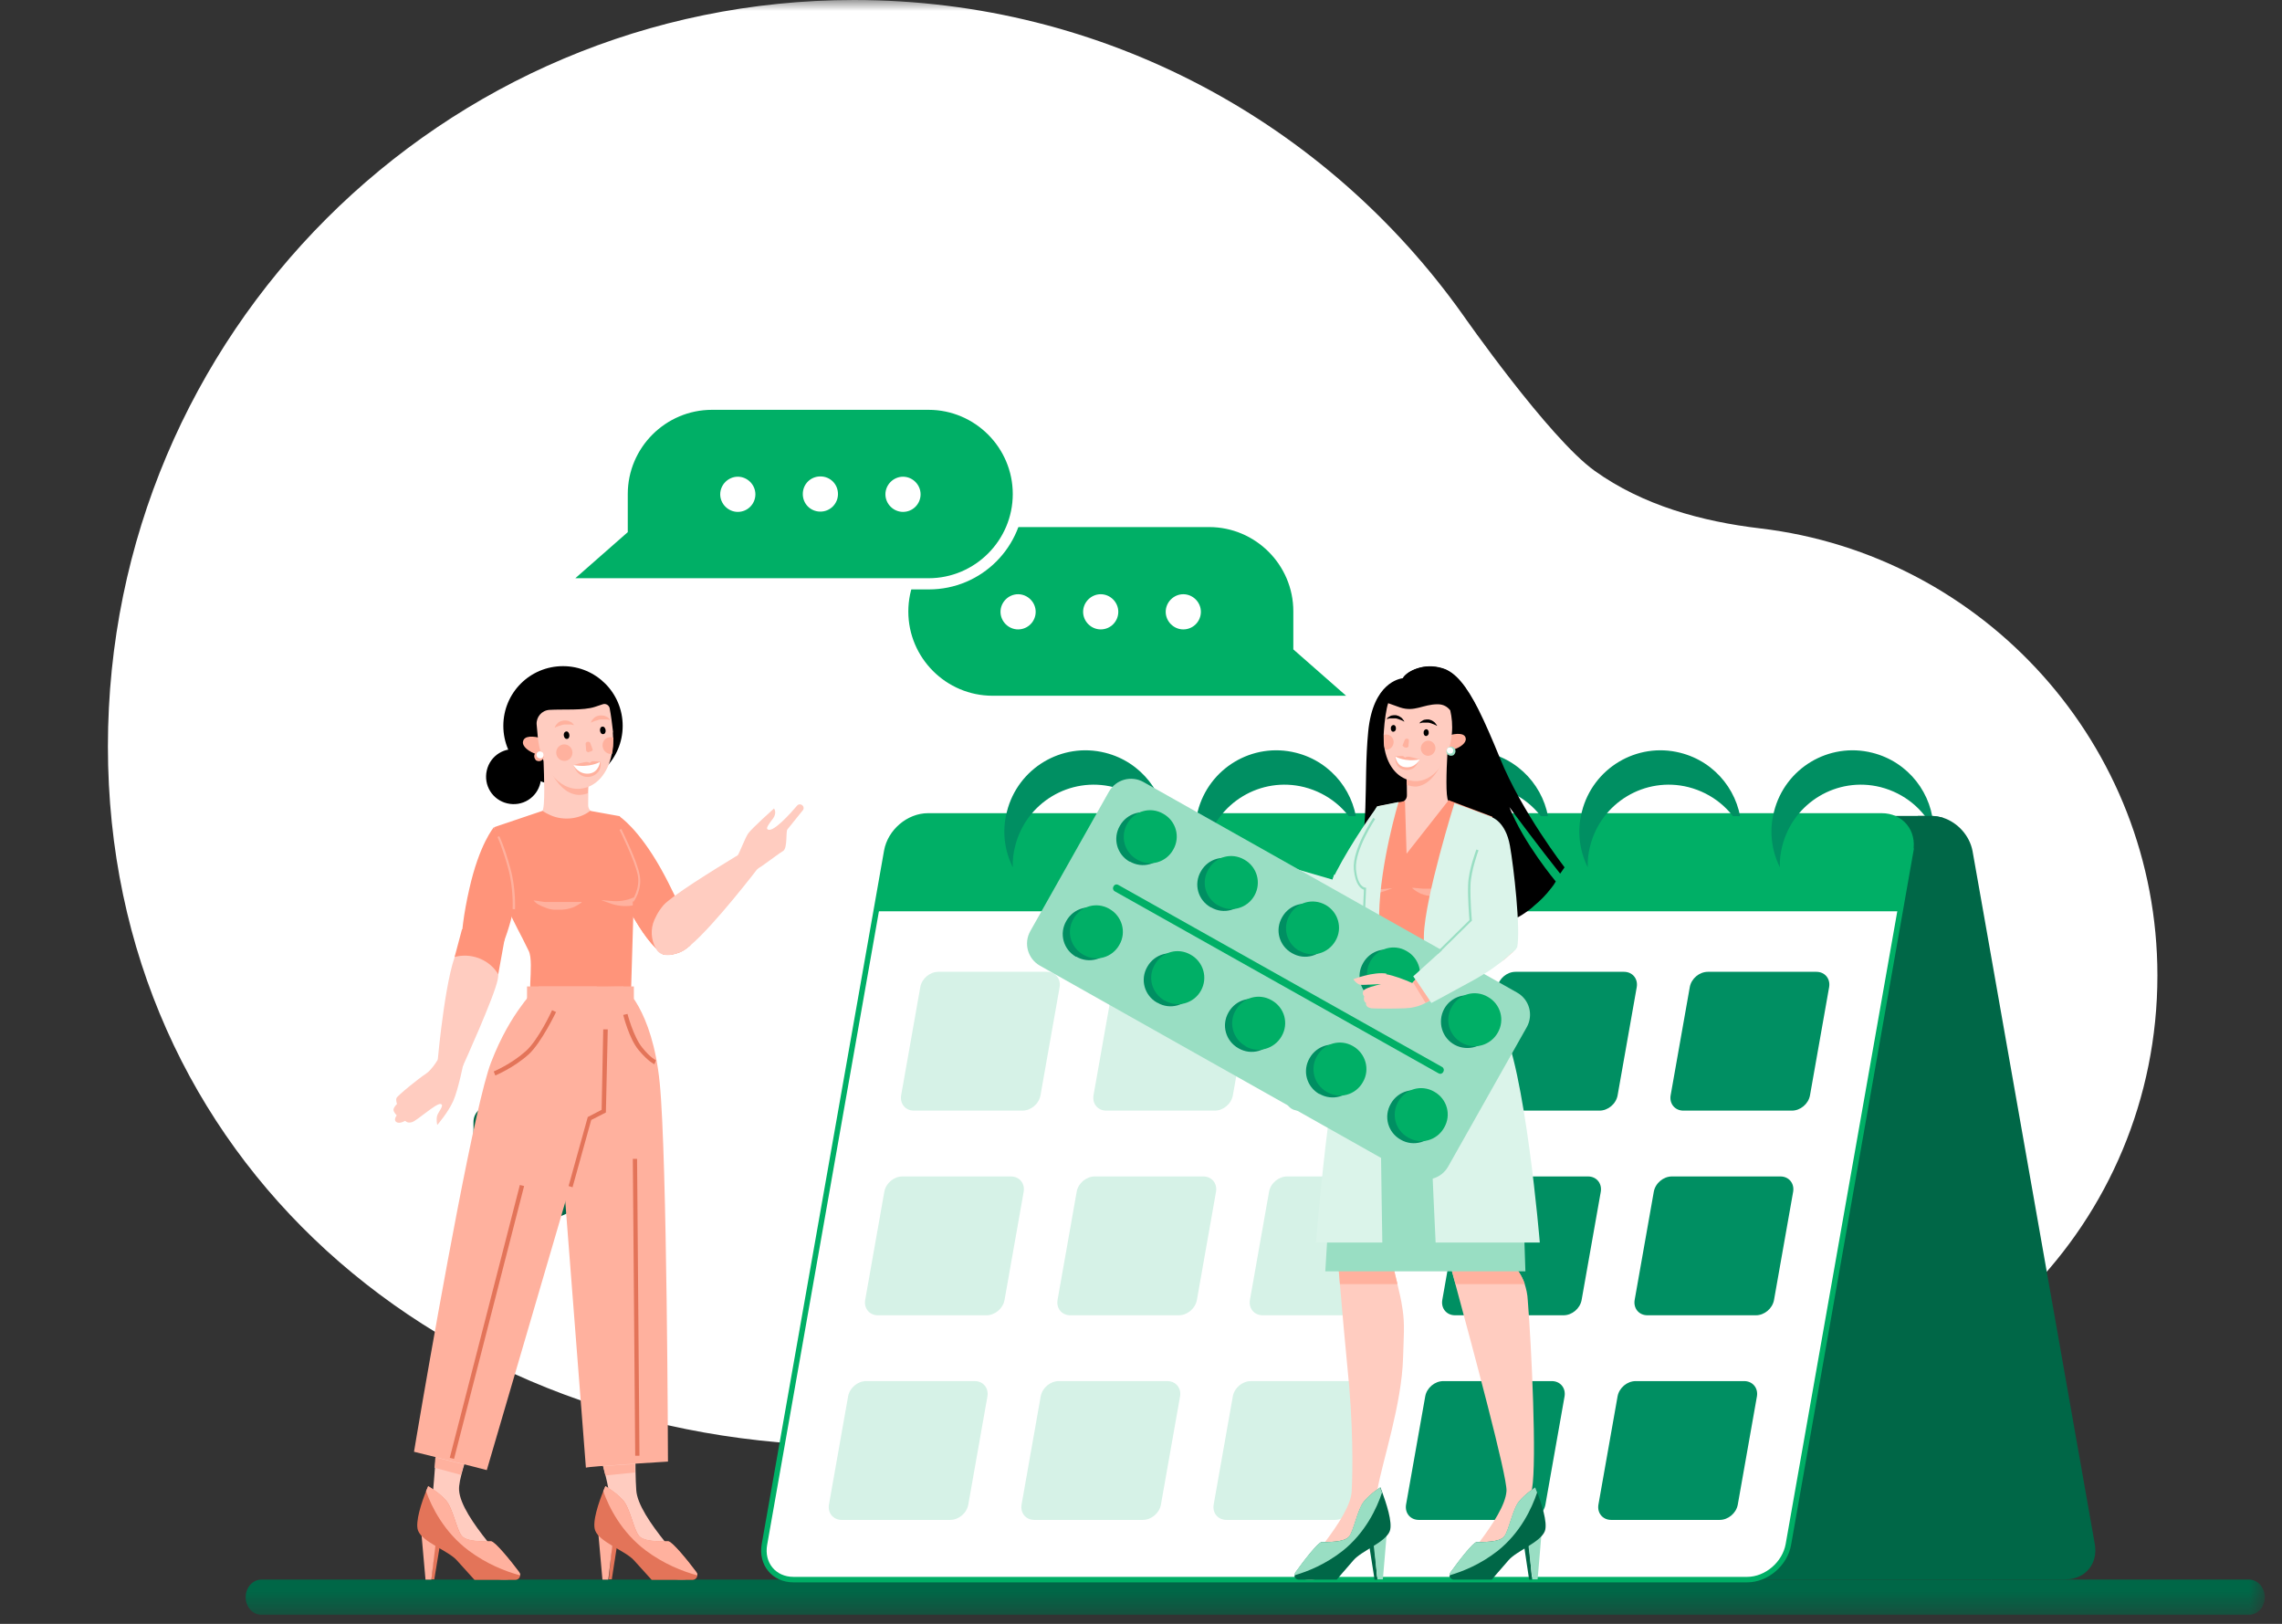 <?xml version="1.0" encoding="UTF-8"?> <svg xmlns="http://www.w3.org/2000/svg" width="104" height="74" viewBox="0 0 104 74" fill="none"><rect x="0" y="0" width="104" height="74" fill="#333333" stroke="none"/><mask id="mask0_1290_29244" style="mask-type:luminance" maskUnits="userSpaceOnUse" x="0" y="0" width="104" height="74"><path d="M103.215 0H0V73.598H103.215V0Z" fill="white"></path></mask><g mask="url(#mask0_1290_29244)"><path d="M38.918 0C50.369 0 60.496 5.659 66.665 14.341C66.665 14.341 70.587 19.963 72.676 21.457C74.861 23.023 77.545 23.764 80.216 24.079C90.404 25.282 98.322 33.94 98.322 44.455C98.322 55.724 89.311 64.843 78.043 64.977C71.971 65.05 48.171 65.876 38.93 65.876C20.145 65.876 4.918 52.798 4.918 34.012C4.918 15.227 20.145 0 38.93 0H38.918Z" fill="white"></path><path d="M11.913 71.983H102.499C102.9 71.983 103.216 72.348 103.216 72.785C103.216 73.222 102.9 73.586 102.499 73.586H11.913C11.512 73.586 11.196 73.222 11.196 72.785C11.196 72.348 11.512 71.983 11.913 71.983Z" fill="#006747"></path><path d="M90.769 71.971L90.55 71.935C91.036 68.96 89.19 66.811 89.166 66.786L89.336 66.628C89.336 66.628 91.279 68.875 90.781 71.959L90.769 71.971Z" fill="white"></path><path d="M90.83 70.138L90.66 69.992C90.66 69.992 92.372 67.94 92.664 66.677L92.882 66.726C92.579 68.049 90.903 70.053 90.83 70.138Z" fill="white"></path><path d="M90.732 71.218C89.396 71.145 88.219 69.773 88.17 69.713L88.34 69.567C88.34 69.567 89.506 70.927 90.744 71V71.231H90.732V71.218Z" fill="white"></path><path d="M85.874 71.959C84.684 70.976 82.171 70.174 82.147 70.174L82.219 69.956C82.329 69.992 84.794 70.769 86.032 71.789L85.886 71.959H85.874Z" fill="white"></path><path d="M84.989 71.182H84.759C84.783 70.174 84.346 69.385 84.346 69.385L84.54 69.275C84.54 69.275 85.014 70.125 84.977 71.182H84.989Z" fill="white"></path><path d="M62.014 31.973H55.833L59.172 29.471L62.014 31.973Z" fill="#00AF66"></path><path d="M45.233 31.973H59.197V27.881C59.197 25.622 57.364 23.789 55.105 23.789H45.233C42.974 23.789 41.141 25.622 41.141 27.881C41.141 30.139 42.974 31.973 45.233 31.973Z" fill="#00AF66"></path><path d="M53.927 28.682C54.377 28.682 54.729 28.318 54.729 27.881C54.729 27.443 54.365 27.079 53.927 27.079C53.49 27.079 53.126 27.443 53.126 27.881C53.126 28.318 53.49 28.682 53.927 28.682Z" fill="white"></path><path d="M50.164 28.682C50.613 28.682 50.965 28.318 50.965 27.881C50.965 27.443 50.601 27.079 50.164 27.079C49.727 27.079 49.362 27.443 49.362 27.881C49.362 28.318 49.727 28.682 50.164 28.682Z" fill="white"></path><path d="M46.398 28.682C46.847 28.682 47.2 28.318 47.2 27.881C47.2 27.443 46.835 27.079 46.398 27.079C45.961 27.079 45.597 27.443 45.597 27.881C45.597 28.318 45.961 28.682 46.398 28.682Z" fill="white"></path><path d="M62.67 32.215H45.233C42.841 32.215 40.886 30.273 40.886 27.868C40.886 25.464 42.829 23.521 45.233 23.521H55.105C57.497 23.521 59.452 25.464 59.452 27.868V29.374L62.682 32.215H62.67ZM45.233 24.031C43.12 24.031 41.396 25.755 41.396 27.868C41.396 29.981 43.12 31.705 45.233 31.705H61.347L58.942 29.593V27.856C58.942 25.743 57.218 24.019 55.105 24.019H45.233V24.031Z" fill="white"></path><path d="M42.32 26.605H28.355V22.513C28.355 20.255 30.189 18.421 32.448 18.421H42.32C44.578 18.421 46.412 20.255 46.412 22.513C46.412 24.772 44.578 26.605 42.32 26.605Z" fill="#00AF66"></path><path d="M25.55 26.605H31.731L28.391 24.104L25.55 26.605Z" fill="#00AF66"></path><path d="M33.625 23.327C34.074 23.327 34.426 22.963 34.426 22.526C34.426 22.088 34.062 21.724 33.625 21.724C33.188 21.724 32.823 22.088 32.823 22.526C32.823 22.963 33.188 23.327 33.625 23.327Z" fill="white"></path><path d="M38.19 22.513C38.19 22.95 37.838 23.314 37.388 23.314C36.939 23.314 36.587 22.962 36.587 22.513C36.587 22.064 36.939 21.711 37.388 21.711C37.838 21.711 38.19 22.064 38.19 22.513Z" fill="white"></path><path d="M41.154 23.327C41.603 23.327 41.955 22.963 41.955 22.526C41.955 22.088 41.591 21.724 41.154 21.724C40.717 21.724 40.352 22.088 40.352 22.526C40.352 22.963 40.717 23.327 41.154 23.327Z" fill="white"></path><path d="M42.319 26.86H24.882L28.112 24.019V22.513C28.112 20.121 30.055 18.166 32.459 18.166H42.331C44.723 18.166 46.678 20.109 46.678 22.513C46.678 24.918 44.736 26.86 42.331 26.86H42.319ZM26.205 26.35H42.319C44.432 26.35 46.156 24.626 46.156 22.513C46.156 20.4 44.432 18.676 42.319 18.676H32.447C30.334 18.676 28.61 20.4 28.61 22.513V24.25L26.205 26.363V26.35Z" fill="white"></path><path d="M94.145 71.984H50.685C49.799 71.984 48.949 71.267 48.803 70.381L43.23 38.785C43.072 37.899 43.667 37.182 44.553 37.182H88.013C88.195 37.182 88.389 37.218 88.559 37.267C89.227 37.486 89.761 38.081 89.895 38.773L90.381 41.517L95.469 70.369C95.626 71.255 95.031 71.972 94.145 71.972V71.984Z" fill="#006747"></path><path d="M87.078 38.785L81.504 70.381C81.346 71.267 80.508 71.984 79.622 71.984H36.162C35.276 71.984 34.681 71.267 34.839 70.381L40.413 38.785C40.57 37.899 41.408 37.182 42.295 37.182H85.754C86.641 37.182 87.236 37.899 87.066 38.785H87.078Z" fill="white" stroke="#00AF66" stroke-width="0.25" stroke-miterlimit="10"></path><path opacity="0.4" d="M46.593 50.612H41.65C41.262 50.612 41.007 50.296 41.068 49.92L41.942 44.978C42.015 44.589 42.379 44.286 42.768 44.286H47.71C48.098 44.286 48.353 44.601 48.293 44.978L47.418 49.92C47.345 50.309 46.981 50.612 46.593 50.612Z" fill="#99DEC3"></path><path opacity="0.4" d="M55.36 50.612H50.418C50.029 50.612 49.774 50.296 49.835 49.92L50.709 44.978C50.782 44.589 51.147 44.286 51.535 44.286H56.477C56.866 44.286 57.121 44.601 57.06 44.978L56.186 49.92C56.113 50.309 55.749 50.612 55.36 50.612Z" fill="#99DEC3"></path><path d="M64.127 50.612H59.185C58.796 50.612 58.541 50.296 58.602 49.92L59.476 44.978C59.549 44.589 59.913 44.286 60.302 44.286H65.244C65.632 44.286 65.888 44.601 65.827 44.978L64.953 49.92C64.88 50.309 64.515 50.612 64.127 50.612Z" fill="#99DEC3"></path><path d="M72.894 50.612H67.952C67.564 50.612 67.309 50.296 67.369 49.92L68.244 44.978C68.316 44.589 68.681 44.286 69.069 44.286H74.011C74.4 44.286 74.655 44.601 74.594 44.978L73.72 49.92C73.647 50.309 73.283 50.612 72.894 50.612Z" fill="#008F62"></path><path d="M81.662 50.612H76.72C76.331 50.612 76.076 50.296 76.137 49.92L77.011 44.978C77.084 44.589 77.448 44.286 77.837 44.286H82.779C83.168 44.286 83.423 44.601 83.362 44.978L82.488 49.92C82.415 50.309 82.05 50.612 81.662 50.612Z" fill="#008F62"></path><path opacity="0.4" d="M44.954 59.938H40.012C39.623 59.938 39.368 59.622 39.429 59.246L40.303 54.303C40.376 53.915 40.74 53.611 41.129 53.611H46.071C46.46 53.611 46.715 53.927 46.654 54.303L45.78 59.246C45.707 59.634 45.343 59.938 44.954 59.938Z" fill="#99DEC3"></path><path opacity="0.4" d="M53.721 59.938H48.778C48.39 59.938 48.135 59.622 48.196 59.246L49.07 54.303C49.143 53.915 49.507 53.611 49.895 53.611H54.838C55.226 53.611 55.481 53.927 55.42 54.303L54.546 59.246C54.473 59.634 54.109 59.938 53.721 59.938Z" fill="#99DEC3"></path><path opacity="0.4" d="M62.488 59.938H57.546C57.157 59.938 56.902 59.622 56.963 59.246L57.837 54.303C57.91 53.915 58.275 53.611 58.663 53.611H63.605C63.994 53.611 64.249 53.927 64.188 54.303L63.314 59.246C63.241 59.634 62.877 59.938 62.488 59.938Z" fill="#99DEC3"></path><path d="M71.255 59.938H66.312C65.924 59.938 65.669 59.622 65.73 59.246L66.604 54.303C66.677 53.915 67.041 53.611 67.43 53.611H72.372C72.76 53.611 73.015 53.927 72.955 54.303L72.08 59.246C72.007 59.634 71.643 59.938 71.255 59.938Z" fill="#008F62"></path><path d="M80.022 59.938H75.08C74.692 59.938 74.436 59.622 74.497 59.246L75.371 54.303C75.444 53.915 75.809 53.611 76.197 53.611H81.139C81.528 53.611 81.783 53.927 81.722 54.303L80.848 59.246C80.775 59.634 80.411 59.938 80.022 59.938Z" fill="#008F62"></path><path opacity="0.4" d="M43.303 69.263H38.36C37.972 69.263 37.717 68.948 37.778 68.571L38.652 63.629C38.725 63.241 39.089 62.937 39.477 62.937H44.42C44.808 62.937 45.063 63.253 45.002 63.629L44.128 68.571C44.055 68.96 43.691 69.263 43.303 69.263Z" fill="#99DEC3"></path><path opacity="0.4" d="M52.081 69.263H47.139C46.75 69.263 46.495 68.948 46.556 68.571L47.43 63.629C47.503 63.241 47.867 62.937 48.256 62.937H53.198C53.587 62.937 53.842 63.253 53.781 63.629L52.907 68.571C52.834 68.96 52.469 69.263 52.081 69.263Z" fill="#99DEC3"></path><path opacity="0.4" d="M60.836 69.263H55.894C55.505 69.263 55.25 68.948 55.311 68.571L56.185 63.629C56.258 63.241 56.622 62.937 57.011 62.937H61.953C62.342 62.937 62.596 63.253 62.536 63.629L61.661 68.571C61.589 68.96 61.224 69.263 60.836 69.263Z" fill="#99DEC3"></path><path d="M69.604 69.263H64.662C64.273 69.263 64.019 68.948 64.079 68.571L64.954 63.629C65.026 63.241 65.391 62.937 65.779 62.937H70.721C71.11 62.937 71.365 63.253 71.304 63.629L70.43 68.571C70.357 68.96 69.993 69.263 69.604 69.263Z" fill="#008F62"></path><path d="M78.371 69.263H73.429C73.04 69.263 72.785 68.948 72.846 68.571L73.72 63.629C73.793 63.241 74.157 62.937 74.546 62.937H79.488C79.877 62.937 80.132 63.253 80.071 63.629L79.197 68.571C79.124 68.96 78.759 69.263 78.371 69.263Z" fill="#008F62"></path><path d="M87.078 38.785L86.592 41.529H39.927L40.413 38.785C40.57 37.899 41.408 37.182 42.295 37.182H85.754C86.641 37.182 87.236 37.899 87.078 38.785Z" fill="#00AF66"></path><path d="M46.981 39.368C46.896 39.854 46.435 40.242 45.961 40.242C45.488 40.242 45.16 39.854 45.245 39.368C45.33 38.882 45.791 38.494 46.265 38.494C46.739 38.494 47.066 38.882 46.981 39.368Z" fill="#00AF66"></path><path d="M55.737 39.368C55.652 39.854 55.191 40.242 54.717 40.242C54.244 40.242 53.916 39.854 54.001 39.368C54.086 38.882 54.547 38.494 55.021 38.494C55.494 38.494 55.822 38.882 55.737 39.368Z" fill="#00AF66"></path><path d="M64.504 39.368C64.419 39.854 63.957 40.242 63.484 40.242C63.01 40.242 62.682 39.854 62.767 39.368C62.852 38.882 63.314 38.494 63.787 38.494C64.261 38.494 64.589 38.882 64.504 39.368Z" fill="#00AF66"></path><path d="M73.27 39.368C73.185 39.854 72.724 40.242 72.25 40.242C71.777 40.242 71.449 39.854 71.534 39.368C71.619 38.882 72.08 38.494 72.554 38.494C73.028 38.494 73.355 38.882 73.27 39.368Z" fill="#00AF66"></path><path d="M82.051 39.368C81.966 39.854 81.504 40.242 81.031 40.242C80.557 40.242 80.229 39.854 80.314 39.368C80.399 38.882 80.861 38.494 81.334 38.494C81.808 38.494 82.136 38.882 82.051 39.368Z" fill="#00AF66"></path><path d="M53.162 37.813C52.701 36.878 51.839 36.15 50.746 35.87C48.766 35.372 46.763 36.575 46.265 38.554C46.18 38.882 46.144 39.21 46.156 39.525C45.779 38.76 45.658 37.874 45.889 36.987C46.386 35.008 48.39 33.806 50.369 34.304C52.021 34.717 53.138 36.186 53.162 37.813Z" fill="#008F62"></path><path d="M61.856 37.813C61.395 36.878 60.533 36.15 59.44 35.87C57.461 35.372 55.457 36.575 54.959 38.554C54.874 38.882 54.838 39.21 54.85 39.525C54.474 38.76 54.352 37.874 54.583 36.987C55.081 35.008 57.084 33.806 59.064 34.304C60.715 34.717 61.832 36.186 61.856 37.813Z" fill="#008F62"></path><path d="M70.611 37.813C70.15 36.878 69.288 36.15 68.195 35.87C66.216 35.372 64.212 36.575 63.714 38.554C63.629 38.882 63.593 39.21 63.605 39.525C63.228 38.76 63.107 37.874 63.338 36.987C63.836 35.008 65.839 33.806 67.819 34.304C69.47 34.717 70.587 36.186 70.611 37.813Z" fill="#008F62"></path><path d="M79.366 37.813C78.905 36.878 78.043 36.15 76.95 35.87C74.971 35.372 72.967 36.575 72.469 38.554C72.384 38.882 72.348 39.21 72.36 39.525C71.983 38.76 71.862 37.874 72.093 36.987C72.591 35.008 74.594 33.806 76.573 34.304C78.225 34.717 79.342 36.186 79.366 37.813Z" fill="#008F62"></path><path d="M88.122 37.813C87.661 36.878 86.799 36.15 85.706 35.87C83.726 35.372 81.723 36.575 81.225 38.554C81.14 38.882 81.103 39.21 81.116 39.525C80.739 38.76 80.618 37.874 80.849 36.987C81.346 35.008 83.35 33.806 85.329 34.304C86.981 34.717 88.098 36.186 88.122 37.813Z" fill="#008F62"></path><path d="M53.684 37.194H51.887V38.323H53.684V37.194Z" fill="#00AF66"></path><path d="M62.342 37.194H60.545V38.323H62.342V37.194Z" fill="#00AF66"></path><path d="M71 37.194H69.203V38.323H71V37.194Z" fill="#00AF66"></path><path d="M80.083 37.194H78.286V38.323H80.083V37.194Z" fill="#00AF66"></path><path d="M88.547 37.279V38.311H87.405V37.182H88C88.182 37.182 88.377 37.218 88.547 37.267V37.279Z" fill="#006747"></path><path d="M22.331 50.394H26.739C27.152 50.394 27.48 50.721 27.48 51.134V52.652C27.48 54.279 26.156 55.603 24.529 55.603C22.902 55.603 21.578 54.279 21.578 52.652V51.134C21.578 50.721 21.906 50.394 22.319 50.394H22.331Z" fill="#006747"></path><path d="M25.659 35.797C27.164 35.797 28.378 34.583 28.378 33.077C28.378 31.572 27.164 30.357 25.659 30.357C24.153 30.357 22.939 31.572 22.939 33.077C22.939 34.583 24.153 35.797 25.659 35.797Z" fill="black"></path><path d="M24.627 35.676C24.785 34.996 24.372 34.328 23.692 34.17C23.012 34.013 22.344 34.425 22.186 35.105C22.028 35.785 22.441 36.453 23.121 36.611C23.801 36.769 24.469 36.356 24.627 35.676Z" fill="black"></path><path d="M25.415 34.255C25.354 34.45 24.953 34.523 24.516 34.389C24.079 34.267 23.788 34 23.836 33.794C23.885 33.515 24.298 33.527 24.735 33.66C25.172 33.782 25.476 34.049 25.415 34.255Z" fill="#FFB19E"></path><path d="M27.71 37.267C27.71 37.267 27.685 37.595 27.418 37.947C27.139 38.287 26.605 39.185 25.33 38.797C24.055 38.408 24.03 37.194 24.03 37.194C24.273 37.133 24.589 37.121 24.71 36.975C24.856 36.793 24.795 35.361 24.771 34.656C24.759 34.413 24.747 34.268 24.747 34.268L26.847 35.118C26.847 35.118 26.823 35.7 26.811 36.174C26.811 36.453 26.799 36.696 26.811 36.757C26.872 37.158 27.734 37.279 27.734 37.279L27.71 37.267Z" fill="#FFCCC0"></path><path d="M26.823 35.093C26.823 35.093 26.799 35.676 26.787 36.15C26.653 36.198 26.495 36.234 26.337 36.222C25.22 36.137 24.734 34.231 24.734 34.231L26.835 35.081L26.823 35.093Z" fill="#FFB19E"></path><path d="M27.93 33.369C27.93 33.454 27.942 33.527 27.942 33.612C27.942 33.879 27.93 34.122 27.881 34.352C27.711 35.251 27.165 35.883 26.436 35.943C25.465 36.028 24.627 34.96 24.505 33.539C24.493 33.357 24.469 33.175 24.457 33.017C24.432 32.677 24.687 32.373 25.04 32.349C25.671 32.312 26.582 32.385 27.104 32.215C27.25 32.167 27.371 32.13 27.468 32.094C27.602 32.045 27.747 32.13 27.784 32.264C27.845 32.58 27.905 33.041 27.942 33.381L27.93 33.369Z" fill="#FFCCC0"></path><path d="M26.144 34.862C26.144 34.862 26.678 34.692 26.787 34.729L26.884 34.765C26.884 34.765 26.945 34.705 26.994 34.692C27.042 34.68 27.37 34.717 27.37 34.717C27.37 34.717 27.419 34.96 27.273 35.166C27.273 35.178 27.261 35.178 27.249 35.19C27.066 35.409 26.751 35.47 26.496 35.336C26.447 35.312 26.374 35.251 26.338 35.215C26.192 35.057 26.144 34.875 26.144 34.875V34.862Z" fill="#FFB19E"></path><path d="M27.358 34.717C27.358 34.717 26.873 35.008 26.132 34.862C26.132 34.862 26.35 35.312 26.86 35.251C27.298 35.19 27.346 34.717 27.346 34.717H27.358Z" fill="white"></path><path d="M26.836 34.268L26.921 34.244C26.982 34.231 27.03 34.183 27.006 34.147L26.897 33.843C26.897 33.843 26.836 33.782 26.775 33.806C26.715 33.819 26.69 33.855 26.69 33.892L26.715 34.219C26.715 34.219 26.775 34.292 26.836 34.28V34.268Z" fill="#FFB19E"></path><path d="M25.694 33.514C25.706 33.612 25.767 33.684 25.84 33.672C25.913 33.672 25.961 33.587 25.949 33.49C25.937 33.393 25.876 33.32 25.803 33.332C25.731 33.344 25.682 33.417 25.694 33.514Z" fill="black"></path><path d="M26.156 33.041C26.156 33.041 26.156 33.029 26.132 33.005C26.107 32.98 26.083 32.944 26.047 32.919C26.022 32.907 26.01 32.895 25.974 32.883C25.95 32.871 25.913 32.859 25.889 32.847C25.852 32.847 25.828 32.834 25.792 32.834H25.682C25.682 32.834 25.61 32.847 25.573 32.859C25.537 32.871 25.512 32.883 25.488 32.895C25.464 32.919 25.427 32.932 25.415 32.956C25.391 32.98 25.379 32.992 25.355 33.017C25.342 33.041 25.318 33.053 25.318 33.077C25.306 33.102 25.294 33.114 25.294 33.126C25.282 33.15 25.27 33.162 25.27 33.162C25.27 33.162 25.282 33.162 25.306 33.15C25.318 33.15 25.33 33.138 25.355 33.126C25.367 33.126 25.391 33.114 25.415 33.102C25.439 33.102 25.452 33.077 25.488 33.077C25.512 33.077 25.537 33.065 25.561 33.053C25.585 33.053 25.61 33.041 25.634 33.029C25.658 33.029 25.695 33.017 25.707 33.017H25.937C25.937 33.017 25.986 33.017 26.01 33.017C26.047 33.017 26.095 33.029 26.119 33.041C26.144 33.041 26.156 33.041 26.156 33.041Z" fill="#FFB19E"></path><path d="M27.346 33.296C27.358 33.393 27.419 33.466 27.491 33.454C27.564 33.454 27.613 33.369 27.601 33.272C27.588 33.175 27.528 33.102 27.455 33.114C27.382 33.114 27.334 33.199 27.346 33.296Z" fill="black"></path><path d="M27.807 32.81C27.807 32.81 27.807 32.798 27.783 32.774C27.759 32.75 27.735 32.713 27.698 32.689C27.674 32.677 27.662 32.665 27.625 32.653C27.601 32.64 27.564 32.628 27.54 32.616C27.504 32.616 27.48 32.604 27.443 32.604H27.334C27.334 32.604 27.261 32.616 27.224 32.628C27.188 32.64 27.164 32.653 27.14 32.665C27.115 32.689 27.079 32.701 27.067 32.725C27.042 32.75 27.03 32.762 27.006 32.786C26.994 32.81 26.97 32.823 26.97 32.847C26.957 32.871 26.945 32.883 26.945 32.895C26.933 32.92 26.921 32.932 26.921 32.932C26.921 32.932 26.933 32.932 26.957 32.92C26.97 32.92 26.982 32.908 27.006 32.895C27.018 32.895 27.042 32.883 27.067 32.871C27.091 32.871 27.103 32.847 27.14 32.847C27.164 32.847 27.188 32.835 27.212 32.823C27.237 32.823 27.261 32.81 27.285 32.798C27.309 32.798 27.346 32.786 27.358 32.786H27.589C27.589 32.786 27.637 32.786 27.662 32.786C27.698 32.786 27.747 32.798 27.771 32.81C27.795 32.81 27.807 32.81 27.807 32.81Z" fill="#FFB19E"></path><path d="M25.355 34.364C25.391 34.571 25.585 34.705 25.792 34.668C25.986 34.632 26.12 34.437 26.083 34.231C26.047 34.025 25.852 33.891 25.646 33.927C25.452 33.964 25.318 34.158 25.355 34.364Z" fill="#FFB19E"></path><path d="M27.953 33.612C27.953 33.879 27.941 34.122 27.892 34.353C27.698 34.389 27.504 34.243 27.467 34.037C27.431 33.831 27.552 33.624 27.759 33.6C27.82 33.588 27.892 33.6 27.941 33.612H27.953Z" fill="#FFB19E"></path><path d="M24.734 34.292C24.904 34.51 24.674 34.777 24.443 34.656C24.431 34.656 24.406 34.632 24.406 34.619C24.236 34.401 24.467 34.134 24.698 34.267C24.71 34.267 24.734 34.292 24.734 34.304V34.292Z" fill="#FFB19E"></path><path d="M24.735 34.292C24.856 34.45 24.698 34.632 24.529 34.535C24.516 34.535 24.504 34.523 24.492 34.511C24.371 34.353 24.529 34.171 24.699 34.268C24.711 34.268 24.723 34.28 24.735 34.292Z" fill="white"></path><path d="M31.462 43.071C31.28 43.229 31.122 43.338 30.988 43.387C30.624 43.532 30.369 43.532 30.211 43.484C30.102 43.399 29.992 43.302 29.883 43.205C29.337 42.658 28.851 41.796 28.511 41.153C28.487 41.116 28.475 41.08 28.45 41.043C27.855 39.914 28.232 37.206 28.232 37.206C28.232 37.206 29.082 37.74 30.126 39.598C30.357 40.011 30.563 40.424 30.757 40.825C31.122 41.614 31.377 42.355 31.437 42.889C31.437 42.95 31.45 43.01 31.45 43.071H31.462Z" fill="#FF947A"></path><path d="M31.462 43.071C31.28 43.229 31.122 43.338 30.989 43.387C30.625 43.533 30.37 43.533 30.212 43.484C30.102 43.399 29.993 43.302 29.884 43.205C29.337 42.658 28.852 41.796 28.512 41.153C28.597 40.072 28.742 38.712 28.742 38.712C28.742 38.712 29.01 39.611 29.374 40.679C29.52 41.128 29.787 41.323 30.066 41.48C30.467 41.699 30.94 41.845 31.256 42.501C31.329 42.634 31.39 42.768 31.45 42.889C31.45 42.95 31.462 43.011 31.462 43.071Z" fill="#FF947A"></path><path d="M28.9 40.91C28.9 40.91 28.888 40.946 28.888 40.958V40.983C28.888 40.983 28.888 41.019 28.876 41.031C28.876 41.031 28.876 41.043 28.876 41.056C28.876 41.056 28.876 41.068 28.876 41.08V41.274L28.743 45.706L24.128 45.645C24.128 45.536 24.152 45.403 24.152 45.233C24.152 45.172 24.153 45.099 24.165 45.026C24.165 44.965 24.165 44.893 24.165 44.832C24.189 44.273 24.238 43.605 24.092 43.326C23.339 41.748 22.865 41.335 22.732 39.137C22.683 38.396 22.525 37.692 22.525 37.692L24.723 36.951L24.82 37.012C24.82 37.012 24.918 37.073 24.978 37.097C25.561 37.413 26.375 37.364 26.897 36.951L28.245 37.194L28.876 38.651C29.241 39.501 29.216 40.048 28.913 40.91H28.9Z" fill="#FF947A"></path><path d="M27.43 41.032L27.77 41.153C28.11 41.286 28.487 41.323 28.839 41.262V41.068C28.839 41.068 28.863 41.007 28.863 40.983C28.863 40.971 28.863 40.959 28.875 40.947C28.875 40.934 28.887 40.91 28.887 40.898H28.875C28.547 41.044 28.195 41.092 27.843 41.056L27.418 41.019L27.43 41.032Z" fill="#FFB19E"></path><path d="M26.508 41.104H25.209C25.209 41.104 25.148 41.104 25.112 41.104C25.076 41.104 25.051 41.104 25.015 41.104C24.978 41.104 24.954 41.104 24.93 41.104C24.906 41.104 24.869 41.104 24.845 41.104C24.784 41.104 24.735 41.092 24.675 41.08C24.614 41.08 24.578 41.068 24.529 41.056C24.493 41.056 24.444 41.056 24.42 41.043C24.359 41.043 24.311 41.031 24.311 41.031C24.311 41.031 24.335 41.056 24.383 41.104C24.408 41.128 24.444 41.153 24.468 41.177C24.493 41.189 24.505 41.201 24.529 41.213C24.553 41.225 24.578 41.238 24.602 41.25C24.651 41.274 24.711 41.31 24.76 41.323C24.82 41.347 24.881 41.371 24.942 41.395C25.015 41.42 25.076 41.432 25.148 41.444C25.185 41.444 25.221 41.456 25.258 41.456C25.294 41.456 25.331 41.456 25.367 41.456H25.585C25.585 41.456 25.658 41.456 25.695 41.444C25.731 41.444 25.768 41.444 25.804 41.432C25.841 41.432 25.877 41.42 25.913 41.408C25.95 41.408 25.974 41.395 26.011 41.383C26.071 41.371 26.132 41.347 26.181 41.323C26.229 41.298 26.278 41.274 26.314 41.25C26.351 41.225 26.387 41.213 26.411 41.189C26.436 41.177 26.46 41.153 26.472 41.153C26.484 41.141 26.496 41.141 26.496 41.141L26.508 41.104Z" fill="#FFB19E"></path><path d="M34.546 39.562C34.546 39.562 32.591 42.124 31.462 43.083C31.28 43.241 31.122 43.35 30.988 43.399C30.624 43.545 30.369 43.545 30.211 43.496C29.968 43.423 29.896 43.229 29.896 43.229C29.896 43.229 29.896 43.217 29.884 43.205C29.665 42.816 29.641 42.33 29.823 41.917C29.884 41.784 29.956 41.638 30.053 41.492C30.114 41.407 30.175 41.322 30.248 41.237C30.345 41.128 30.527 40.995 30.746 40.825C31.778 40.072 33.818 38.857 33.818 38.857L34.522 39.55L34.546 39.562Z" fill="#FFCCC0"></path><path d="M27.722 67.806C27.759 68.013 27.771 68.171 27.759 68.268C27.747 68.341 27.735 68.414 27.71 68.487C27.54 69.082 27.127 69.385 27.577 69.932C27.698 70.089 27.868 70.235 28.062 70.381C28.062 70.381 28.099 70.417 28.135 70.442C28.694 70.879 29.398 71.291 29.617 71.583C29.932 71.996 31.681 72.117 31.572 71.802C31.572 71.777 31.547 71.753 31.523 71.717C31.353 71.474 30.831 70.903 30.297 70.247C29.665 69.458 29.034 68.547 28.997 67.904C28.937 67.005 28.912 64.832 29.216 62.039C29.301 61.213 29.653 57.461 29.653 57.437C29.653 57.449 29.507 56.684 29.507 56.684L27.055 57.145C27.055 57.145 26.897 57.837 26.763 58.299C26.678 58.626 26.581 59.027 26.496 59.489C26.375 60.181 26.447 60.812 26.472 61.735C26.544 63.897 27.492 66.531 27.722 67.819V67.806Z" fill="#FFCCC0"></path><path d="M28.123 70.417L27.881 71.971H27.747L27.893 70.308L28.136 70.405L28.123 70.417Z" fill="#E37459"></path><path d="M27.261 69.798L27.455 71.984H27.723L27.917 70.356L27.249 69.81L27.261 69.798Z" fill="#FFB19E"></path><path d="M31.777 71.789C31.777 71.898 31.68 71.996 31.559 71.996H29.701C29.701 71.996 29.264 71.51 28.887 71.097C28.499 70.672 27.321 70.271 27.127 69.749C26.969 69.361 27.309 68.413 27.491 67.964C27.552 67.818 27.588 67.733 27.588 67.733C27.588 67.733 28.062 68.001 28.39 68.365C28.717 68.729 28.875 69.701 29.118 69.992C29.349 70.283 30.211 70.247 30.454 70.247C30.624 70.247 31.34 71.121 31.729 71.643C31.765 71.692 31.79 71.753 31.777 71.801V71.789Z" fill="#E37459"></path><path d="M31.779 71.789C31.099 71.607 30.249 71.267 29.435 70.66C28.318 69.822 27.747 68.68 27.492 67.952C27.553 67.806 27.589 67.721 27.589 67.721C27.589 67.721 28.063 67.988 28.391 68.353C28.719 68.717 28.877 69.688 29.119 69.98C29.35 70.271 30.212 70.235 30.455 70.235C30.625 70.235 31.341 71.109 31.73 71.631C31.767 71.68 31.791 71.74 31.779 71.789Z" fill="#FFB19E"></path><path d="M19.684 68.268C19.672 68.341 19.66 68.414 19.635 68.487C19.465 69.082 19.052 69.385 19.502 69.931C19.623 70.089 19.793 70.235 19.987 70.381C19.987 70.381 20.024 70.417 20.06 70.442C20.619 70.879 21.323 71.291 21.542 71.583C21.857 71.996 23.606 72.117 23.497 71.802C23.497 71.777 23.472 71.753 23.448 71.716C23.278 71.474 22.756 70.903 22.222 70.247C21.59 69.458 20.959 68.547 20.922 67.904C20.862 67.005 22.294 64.054 22.598 61.261C22.683 60.436 23.387 56.696 23.387 56.684C23.387 56.696 23.242 55.931 23.242 55.931C23.242 55.931 20.036 60.254 20.072 61.176C20.145 63.338 19.72 68.183 19.708 68.28H19.696L19.684 68.268Z" fill="#FFCCC0"></path><path d="M20.048 70.417L19.793 71.971H19.659L19.817 70.308L20.06 70.405L20.048 70.417Z" fill="#E37459"></path><path d="M19.198 69.798L19.392 71.984H19.66L19.854 70.356L19.198 69.81V69.798Z" fill="#FFB19E"></path><path d="M23.703 71.789C23.703 71.898 23.605 71.996 23.484 71.996H21.626C21.626 71.996 21.189 71.51 20.813 71.097C20.436 70.672 19.246 70.271 19.052 69.749C18.906 69.361 19.234 68.413 19.416 67.964C19.477 67.818 19.513 67.733 19.513 67.733C19.513 67.733 19.987 68.001 20.315 68.365C20.643 68.729 20.8 69.701 21.043 69.992C21.274 70.283 22.136 70.247 22.379 70.247C22.549 70.247 23.265 71.121 23.654 71.643C23.691 71.692 23.715 71.753 23.703 71.801V71.789Z" fill="#E37459"></path><path d="M23.703 71.789C23.023 71.607 22.172 71.267 21.359 70.66C20.242 69.822 19.671 68.68 19.416 67.952C19.477 67.806 19.513 67.721 19.513 67.721C19.513 67.721 19.987 67.988 20.315 68.353C20.642 68.717 20.8 69.688 21.043 69.98C21.274 70.271 22.136 70.235 22.379 70.235C22.549 70.235 23.265 71.109 23.654 71.631C23.69 71.68 23.715 71.74 23.703 71.789Z" fill="#FFB19E"></path><path d="M29.64 57.436C29.64 57.436 29.92 50.09 29.361 47.758C29.045 46.459 28.414 45.512 28.414 45.512L25.645 45.755C25.645 45.755 23.885 49.021 24.82 51.668C25.767 54.315 26.993 57.752 26.993 57.752L29.628 57.436H29.64Z" fill="#FFCCC0"></path><path d="M30.454 66.604C30.454 66.604 26.812 66.823 26.702 66.883L25.634 53.113V45.002L28.402 44.953C28.402 44.953 29.726 45.949 30.066 49.349C30.406 52.761 30.442 66.604 30.442 66.604H30.454Z" fill="#FFB19E"></path><path d="M18.857 66.155L19.841 66.398L21.14 66.725L22.185 66.993L25.767 54.765L25.84 54.522L26.884 50.988L27.248 49.774L27.2 45.9V44.953H24.552C24.552 44.953 24.322 45.147 24.03 45.487C23.945 45.597 23.848 45.706 23.751 45.852C23.338 46.41 22.828 47.248 22.379 48.414C21.662 50.272 20.047 59.318 19.282 63.726C19.027 65.195 18.869 66.155 18.869 66.155H18.857Z" fill="#FFB19E"></path><path d="M29.034 52.81H28.84L28.949 66.337H29.143L29.034 52.81Z" fill="#E37459"></path><path d="M23.692 54L20.498 66.434L20.692 66.483L23.886 54.048L23.692 54Z" fill="#E37459"></path><path d="M26.107 54.109L25.913 54.048L26.787 50.903L27.419 50.575L27.492 46.908H27.698L27.613 50.697L26.945 51.037L26.095 54.097L26.107 54.109Z" fill="#E37459"></path><path d="M22.574 49.009L22.501 48.827C22.501 48.827 23.29 48.499 23.958 47.904C24.529 47.406 25.16 46.046 25.16 46.034L25.342 46.119C25.342 46.119 24.675 47.516 24.092 48.05C23.4 48.669 22.598 48.997 22.574 49.009Z" fill="#E37459"></path><path d="M29.823 48.499C29.823 48.499 29.544 48.377 29.107 47.855C28.669 47.333 28.415 46.289 28.402 46.252L28.597 46.204C28.597 46.204 28.864 47.236 29.265 47.734C29.653 48.219 29.896 48.316 29.896 48.316L29.823 48.499Z" fill="#E37459"></path><path d="M19.793 66.883L21.007 67.211L21.141 66.737L19.842 66.41L19.805 66.883H19.793Z" fill="#FFB19E"></path><path d="M27.48 66.798L27.589 67.236L28.937 67.102V66.713L27.48 66.811V66.798Z" fill="#FFB19E"></path><path d="M28.888 44.953H24.019V45.524H28.888V44.953Z" fill="#FFB19E"></path><path d="M21.116 48.487C21.116 48.487 20.886 49.652 20.655 50.175C20.424 50.697 19.927 51.267 19.927 51.267C19.927 51.267 19.866 51.012 19.927 50.83C19.987 50.648 20.279 50.344 20.072 50.308C19.866 50.284 19.028 51.049 18.785 51.134C18.554 51.207 18.469 51.073 18.469 51.073C18.469 51.073 18.214 51.231 18.069 51.134C17.911 51.037 18.081 50.83 18.081 50.83C18.081 50.83 17.911 50.66 17.935 50.551C17.959 50.429 18.093 50.308 18.093 50.308C18.093 50.308 18.032 50.15 18.069 50.041C18.105 49.932 19.101 49.13 19.404 48.936C19.708 48.742 20.024 48.171 20.024 48.171L21.104 48.499H21.129L21.116 48.487Z" fill="#FFCCC0"></path><path d="M22.512 37.692C22.512 37.692 21.844 38.457 21.383 40.533C20.909 42.61 20.824 44.613 21.553 44.771C22.282 44.929 23.156 42.683 23.399 41.432C23.642 40.193 22.512 37.692 22.512 37.692Z" fill="#FF947A"></path><path d="M22.489 43.047C22.489 43.047 22.829 43.873 22.683 44.638C22.538 45.403 21.093 48.584 21.093 48.584L19.951 48.293C19.951 48.293 20.34 43.97 20.923 43.193C21.506 42.403 21.93 42.767 21.93 42.767L22.477 43.059L22.489 43.047Z" fill="#FFCCC0"></path><path d="M20.728 43.606C21.444 43.423 22.209 43.691 22.634 44.286L22.707 44.395L22.999 42.792L21.42 42.464L21.056 42.343L20.716 43.618L20.728 43.606Z" fill="#FF947A"></path><path d="M23.253 32.64C23.253 32.64 23.217 32.64 23.217 32.628C23.217 32.628 23.217 32.373 23.265 32.24C23.338 31.96 23.484 31.73 23.496 31.863C23.52 32.142 23.387 32.276 23.532 32.227C23.69 32.179 23.727 31.96 23.775 32.142C23.836 32.325 23.8 32.373 23.921 32.337C24.043 32.3 24.164 32.057 24.14 32.24C24.103 32.422 24.212 32.543 24.297 32.434C24.383 32.325 24.346 32.653 24.188 32.568C24.091 32.507 24.067 32.446 24.055 32.398C24.055 32.385 24.03 32.373 24.03 32.385C23.994 32.422 23.921 32.47 23.836 32.458C23.751 32.458 23.715 32.361 23.703 32.3C23.703 32.288 23.678 32.276 23.666 32.3C23.642 32.349 23.581 32.41 23.484 32.398C23.399 32.385 23.302 32.531 23.241 32.665H23.253V32.64Z" fill="black"></path><path d="M27.735 31.523C27.735 31.523 27.419 31.061 27.164 30.989C26.922 30.916 27.128 31.146 27.286 31.256C27.444 31.365 27.201 31.438 27.091 31.341C26.982 31.231 26.97 31.499 27.128 31.656C27.286 31.814 26.934 31.741 26.982 31.851C27.019 31.96 27.262 31.984 27.346 31.851C27.431 31.717 27.152 31.656 27.346 31.608C27.529 31.547 27.517 31.559 27.504 31.462C27.492 31.365 27.674 31.608 27.723 31.584C27.771 31.559 27.723 31.523 27.723 31.523H27.735Z" fill="black"></path><path d="M23.327 34.231C23.327 34.231 23.351 34.219 23.412 34.207C23.436 34.207 23.473 34.207 23.509 34.195H23.631C23.631 34.195 23.679 34.195 23.704 34.195C23.728 34.195 23.752 34.207 23.776 34.219C23.801 34.219 23.837 34.231 23.861 34.243C23.886 34.243 23.922 34.268 23.947 34.28C24.007 34.304 24.056 34.341 24.104 34.377C24.153 34.413 24.201 34.474 24.238 34.523C24.262 34.559 24.311 34.632 24.335 34.681C24.359 34.741 24.384 34.79 24.408 34.838C24.432 34.899 24.444 34.948 24.456 34.996C24.469 35.045 24.481 35.093 24.481 35.142C24.493 35.227 24.493 35.312 24.481 35.361C24.481 35.421 24.481 35.446 24.481 35.446H24.456C24.456 35.446 24.432 35.336 24.371 35.178C24.347 35.093 24.311 35.008 24.262 34.911C24.238 34.863 24.214 34.814 24.189 34.766C24.165 34.717 24.129 34.668 24.104 34.632C24.068 34.583 24.031 34.547 23.995 34.511C23.959 34.474 23.91 34.438 23.874 34.413C23.849 34.401 23.837 34.389 23.801 34.377C23.776 34.365 23.764 34.353 23.728 34.341C23.691 34.316 23.643 34.304 23.606 34.292C23.521 34.268 23.461 34.255 23.412 34.243C23.364 34.243 23.339 34.243 23.339 34.243V34.219L23.327 34.231Z" fill="black"></path><path d="M28.876 41.104L28.803 41.043C28.803 41.043 29.18 40.509 29.07 39.902C28.961 39.27 28.245 37.838 28.232 37.813L28.317 37.777C28.342 37.838 29.046 39.234 29.155 39.89C29.277 40.545 28.888 41.08 28.864 41.104H28.876Z" fill="#FFB19E"></path><path d="M23.448 41.432H23.363C23.363 41.432 23.412 40.484 23.157 39.562C22.89 38.59 22.671 38.141 22.671 38.141L22.756 38.105C22.756 38.105 22.987 38.566 23.254 39.55C23.521 40.484 23.472 41.432 23.472 41.444L23.448 41.432Z" fill="#FFB19E"></path><path d="M34.328 39.72L34.74 39.453L35.566 38.858C35.566 38.858 35.566 38.858 35.578 38.858C35.578 38.858 35.59 38.858 35.59 38.845L35.7 38.773C35.894 38.627 35.809 37.91 35.882 37.801C35.955 37.704 36.368 37.194 36.586 36.927C36.659 36.842 36.623 36.72 36.526 36.672C36.453 36.635 36.368 36.66 36.331 36.708C36.052 37.036 35.153 38.056 34.959 37.765C34.923 37.692 35.153 37.4 35.238 37.291C35.42 37.024 35.275 36.842 35.275 36.842C35.275 36.842 34.243 37.765 34.097 37.983C33.975 38.153 33.745 38.76 33.587 39.064L34.328 39.732H34.316L34.328 39.72Z" fill="#FFCCC0"></path><path d="M71.097 39.805C70.32 38.833 68.85 36.878 68.79 36.781C69.433 38.42 70.903 40.169 70.903 40.169C70.842 40.278 70.769 40.388 70.684 40.485C70.453 40.788 70.186 41.055 69.931 41.262C69.87 41.322 69.81 41.371 69.749 41.42C69.47 41.638 69.251 41.76 69.251 41.76C68.632 42.075 67.988 42.33 67.32 42.5C67.114 42.561 66.895 42.61 66.689 42.646C66.228 42.731 65.766 42.792 65.293 42.804H65.11C65.11 42.804 63.107 42.525 62.123 41.65C61.807 41.371 61.589 41.019 61.589 40.606C61.589 40.436 61.613 40.266 61.686 40.084C62.463 37.959 62.123 35.725 62.354 33.345C62.572 31.086 63.811 30.928 63.932 30.904C63.932 30.904 63.957 30.867 63.969 30.855C64.078 30.71 64.297 30.552 64.6 30.455C64.928 30.345 65.329 30.321 65.754 30.455C66.337 30.637 66.835 31.256 67.393 32.361C67.685 32.944 68 33.672 68.353 34.535C69.348 37 71.303 39.525 71.303 39.525L71.109 39.805H71.097Z" fill="black"></path><path d="M67.382 32.361C66.969 31.875 66.568 31.475 66.228 31.256C64.783 30.345 63.982 31.438 63.982 31.438C63.945 31.244 63.945 31.05 63.958 30.867C64.055 30.722 64.285 30.564 64.589 30.467C64.917 30.358 65.317 30.333 65.743 30.467C66.325 30.649 66.823 31.268 67.382 32.373V32.361Z" fill="black"></path><path d="M69.968 40.789C69.907 40.849 69.847 40.886 69.786 40.934C69.507 41.153 69.288 41.274 69.288 41.274C68.669 41.59 68.025 41.845 67.357 42.015C67.151 42.076 66.932 42.124 66.726 42.161L62.998 41.517L63.119 33.661L66.046 33.879C66.046 33.879 69.033 39.72 69.907 40.691C69.932 40.716 69.944 40.752 69.968 40.764V40.789Z" fill="black"></path><path d="M65.366 34.061C65.426 34.243 65.791 34.303 66.179 34.182C66.58 34.061 66.835 33.842 66.799 33.648C66.762 33.393 66.374 33.405 65.985 33.526C65.584 33.648 65.305 33.891 65.366 34.061Z" fill="#FFB19E"></path><path d="M63.276 36.769C63.276 36.769 63.288 37.06 63.544 37.376C63.798 37.692 63.677 39.428 64.831 39.076C65.984 38.724 66.98 36.951 66.98 36.951C66.749 36.89 66.106 36.635 66.008 36.502C65.875 36.332 65.924 35.057 65.96 34.413C65.972 34.195 65.984 34.061 65.984 34.061L64.078 34.838C64.078 34.838 64.102 35.36 64.114 35.785C64.114 36.04 64.126 36.259 64.114 36.307C64.053 36.672 63.276 36.781 63.276 36.781V36.769Z" fill="#FFCCC0"></path><path d="M64.078 34.826C64.078 34.826 64.102 35.348 64.115 35.773C64.248 35.81 64.382 35.846 64.527 35.846C65.547 35.761 65.985 34.049 65.985 34.049L64.078 34.826Z" fill="#FFB19E"></path><path d="M63.071 33.272C63.071 33.345 63.059 33.418 63.059 33.49C63.059 33.721 63.059 33.94 63.107 34.158C63.265 34.972 63.751 35.518 64.419 35.591C65.305 35.676 66.058 34.705 66.167 33.43C66.204 33.053 66.167 32.689 66.094 32.373C65.973 32.215 65.791 32.094 65.524 32.094C64.844 32.094 64.479 32.458 63.812 32.24C63.556 32.155 63.386 32.082 63.265 32.045C63.18 32.276 63.095 32.883 63.071 33.284V33.272Z" fill="#FFCCC0"></path><path d="M64.697 34.608C64.697 34.608 64.211 34.45 64.114 34.486L64.029 34.523C64.029 34.523 63.968 34.462 63.932 34.45C63.896 34.45 63.592 34.462 63.592 34.462C63.592 34.462 63.556 34.68 63.677 34.875C63.677 34.875 63.689 34.887 63.689 34.899C63.859 35.093 64.138 35.142 64.369 35.033C64.418 35.008 64.478 34.96 64.503 34.923C64.636 34.778 64.685 34.608 64.685 34.608H64.697Z" fill="#FFB19E"></path><path d="M63.594 34.474C63.594 34.474 64.031 34.741 64.699 34.608C64.699 34.608 64.504 35.021 64.031 34.96C63.642 34.911 63.594 34.474 63.594 34.474Z" fill="white"></path><path d="M64.078 34.073L63.993 34.049C63.993 34.049 63.908 33.988 63.92 33.964L64.029 33.697C64.029 33.697 64.09 33.648 64.127 33.66C64.175 33.672 64.212 33.697 64.212 33.733L64.187 34.024C64.187 34.024 64.127 34.085 64.078 34.073Z" fill="#FFB19E"></path><path d="M65.112 33.405C65.112 33.49 65.039 33.551 64.978 33.539C64.917 33.539 64.869 33.454 64.881 33.369C64.881 33.284 64.954 33.223 65.014 33.235C65.075 33.235 65.124 33.32 65.112 33.405Z" fill="black"></path><path d="M64.686 32.968C64.686 32.968 64.686 32.956 64.71 32.932C64.722 32.908 64.746 32.883 64.795 32.859C64.819 32.847 64.831 32.835 64.856 32.823C64.88 32.81 64.904 32.798 64.928 32.798C64.953 32.798 64.989 32.786 65.013 32.786H65.111C65.111 32.786 65.171 32.798 65.196 32.81C65.22 32.81 65.256 32.835 65.281 32.847C65.305 32.859 65.329 32.883 65.353 32.895C65.378 32.908 65.39 32.932 65.414 32.956C65.426 32.968 65.438 32.993 65.451 33.005C65.451 33.017 65.475 33.029 65.475 33.041C65.487 33.065 65.499 33.078 65.499 33.078C65.499 33.078 65.487 33.078 65.463 33.065C65.451 33.065 65.438 33.053 65.426 33.041C65.414 33.041 65.39 33.029 65.365 33.017C65.341 33.017 65.329 32.993 65.305 32.993C65.281 32.993 65.268 32.98 65.244 32.968C65.22 32.968 65.195 32.956 65.171 32.944C65.147 32.944 65.123 32.932 65.098 32.932H64.892C64.892 32.932 64.856 32.932 64.831 32.932C64.795 32.932 64.758 32.944 64.734 32.956C64.71 32.956 64.698 32.956 64.698 32.956L64.686 32.968Z" fill="black"></path><path d="M63.617 33.211C63.617 33.296 63.544 33.356 63.484 33.344C63.423 33.344 63.374 33.259 63.387 33.174C63.387 33.089 63.459 33.029 63.52 33.041C63.581 33.041 63.63 33.126 63.617 33.211Z" fill="black"></path><path d="M63.192 32.774C63.192 32.774 63.192 32.762 63.217 32.737C63.229 32.713 63.253 32.689 63.302 32.665C63.326 32.653 63.338 32.64 63.362 32.628C63.387 32.616 63.411 32.604 63.435 32.604C63.459 32.604 63.496 32.592 63.52 32.592H63.617C63.617 32.592 63.678 32.604 63.702 32.616C63.727 32.616 63.763 32.64 63.787 32.653C63.812 32.665 63.836 32.689 63.86 32.701C63.885 32.713 63.897 32.737 63.921 32.762C63.933 32.774 63.945 32.798 63.957 32.81C63.957 32.822 63.982 32.835 63.982 32.847C63.994 32.871 64.006 32.883 64.006 32.883C64.006 32.883 63.994 32.883 63.969 32.871C63.957 32.871 63.945 32.859 63.933 32.847C63.921 32.847 63.897 32.835 63.872 32.822C63.848 32.822 63.836 32.798 63.812 32.798C63.787 32.798 63.775 32.786 63.751 32.774C63.727 32.774 63.702 32.762 63.678 32.75C63.654 32.75 63.63 32.737 63.605 32.737H63.399C63.399 32.737 63.362 32.737 63.338 32.737C63.302 32.737 63.265 32.75 63.241 32.762C63.217 32.762 63.205 32.762 63.205 32.762L63.192 32.774Z" fill="black"></path><path d="M65.414 34.158C65.378 34.34 65.196 34.474 65.026 34.438C64.843 34.401 64.722 34.219 64.758 34.037C64.795 33.855 64.977 33.721 65.147 33.758C65.329 33.794 65.451 33.976 65.414 34.158Z" fill="#FFB19E"></path><path d="M63.07 33.49C63.07 33.721 63.07 33.94 63.119 34.158C63.301 34.195 63.471 34.073 63.507 33.879C63.544 33.697 63.422 33.515 63.24 33.478C63.18 33.466 63.119 33.478 63.07 33.49Z" fill="#FFB19E"></path><path d="M65.974 34.097C65.816 34.292 66.022 34.522 66.241 34.413C66.253 34.413 66.265 34.389 66.277 34.377C66.435 34.182 66.229 33.94 66.01 34.061C65.998 34.061 65.986 34.085 65.974 34.097Z" fill="#99DEC3"></path><path d="M65.974 34.097C65.864 34.231 66.01 34.401 66.156 34.328C66.168 34.328 66.18 34.316 66.192 34.304C66.302 34.17 66.156 34 66.01 34.073C65.998 34.073 65.986 34.085 65.974 34.097Z" fill="white"></path><path d="M59.962 42.366C59.962 42.366 59.962 42.476 59.986 42.512V42.536C60.302 42.731 60.569 42.852 60.763 42.84C60.763 42.84 60.739 42.852 60.739 42.864C60.776 42.864 60.812 42.84 60.848 42.828C60.861 42.828 60.873 42.828 60.885 42.828H60.897C60.97 42.804 61.043 42.767 61.115 42.743C61.14 42.743 61.152 42.731 61.176 42.719C61.504 42.561 61.856 42.33 62.148 42.087C62.403 41.869 62.597 41.662 62.694 41.492C62.816 41.274 62.84 40.472 62.84 39.598C62.84 38.335 62.755 36.902 62.755 36.769C62.67 36.878 61.601 38.371 60.897 39.731C60.885 39.756 60.873 39.78 60.861 39.804C60.848 39.829 60.836 39.841 60.824 39.877V39.889C60.8 39.926 60.788 39.974 60.763 40.011C60.691 40.169 60.618 40.314 60.569 40.448C60.557 40.484 60.545 40.521 60.533 40.557C60.168 41.48 59.974 42.026 59.998 42.379H59.986L59.962 42.366Z" fill="#DBF4EA"></path><path d="M62.184 40.424C62.184 40.424 62.208 40.472 62.208 40.497V40.679L62.16 43.132V44.14V44.844V44.917H66.519C66.519 44.917 66.519 44.844 66.519 44.795C66.519 44.759 66.519 44.71 66.519 44.662C66.519 44.553 66.507 44.443 66.495 44.322C66.495 44.261 66.495 44.2 66.495 44.14C66.483 43.836 66.471 43.496 66.495 43.217C66.495 43.01 66.519 42.828 66.556 42.695V42.67C66.592 42.549 66.653 42.44 66.738 42.33C66.859 42.148 67.029 41.954 67.211 41.735C67.345 41.565 67.491 41.371 67.624 41.153C67.709 40.995 67.794 40.837 67.867 40.667C67.891 40.618 67.903 40.57 67.928 40.509C67.964 40.388 68.001 40.266 68.037 40.12C68.122 39.635 68.146 39.052 68.122 38.53C68.098 37.801 68.013 37.218 68.013 37.218L66.021 36.465L64.103 38.906L64.03 36.502L62.791 36.745L62.221 38.153C61.893 38.967 61.905 39.501 62.184 40.327C62.184 40.339 62.196 40.351 62.196 40.375C62.196 40.388 62.196 40.4 62.208 40.412L62.184 40.424Z" fill="#FF947A"></path><path d="M63.495 40.46L63.179 40.582C62.864 40.703 62.536 40.74 62.208 40.691V40.509C62.208 40.509 62.196 40.46 62.184 40.436C62.184 40.424 62.183 40.412 62.171 40.4C62.171 40.388 62.159 40.375 62.159 40.351C62.451 40.485 62.779 40.545 63.106 40.509L63.483 40.472L63.495 40.46Z" fill="#FFB19E"></path><path d="M64.347 40.46H64.444C64.444 40.46 64.505 40.46 64.553 40.472C64.59 40.472 64.638 40.472 64.687 40.484C64.735 40.484 64.784 40.496 64.832 40.496C64.857 40.496 64.893 40.496 64.917 40.496H65.002C65.002 40.496 65.124 40.496 65.184 40.496H65.889C65.889 40.496 65.998 40.496 66.047 40.484C66.095 40.484 66.132 40.484 66.18 40.472C66.217 40.472 66.253 40.472 66.29 40.472H66.375C66.375 40.472 66.35 40.496 66.302 40.533C66.277 40.557 66.241 40.569 66.217 40.593C66.192 40.606 66.18 40.618 66.156 40.63C66.132 40.642 66.12 40.654 66.095 40.666C66.047 40.691 65.998 40.715 65.937 40.739C65.877 40.764 65.828 40.776 65.767 40.8C65.707 40.812 65.646 40.824 65.573 40.836C65.537 40.836 65.5 40.836 65.464 40.836H65.257C65.257 40.836 65.184 40.836 65.148 40.824C65.112 40.824 65.075 40.812 65.051 40.812C65.014 40.812 64.99 40.8 64.954 40.788C64.93 40.788 64.893 40.776 64.869 40.764C64.844 40.751 64.808 40.739 64.784 40.739C64.723 40.715 64.687 40.691 64.638 40.666C64.59 40.642 64.553 40.618 64.517 40.593C64.48 40.569 64.456 40.545 64.432 40.533C64.407 40.508 64.395 40.496 64.371 40.484C64.359 40.472 64.347 40.46 64.347 40.46Z" fill="#FFB19E"></path><path d="M63.739 44.916H64.528H64.553L66.496 43.217C66.496 43.01 66.52 42.828 66.556 42.694V42.67C66.593 42.549 66.654 42.439 66.739 42.33L63.739 44.916Z" fill="#FFB19E"></path><path d="M62.779 67.855C62.742 68.049 62.73 68.219 62.742 68.317C62.754 68.389 62.767 68.462 62.791 68.535C62.961 69.13 63.337 69.434 62.912 69.968C62.791 70.114 62.633 70.26 62.463 70.405C62.463 70.405 62.427 70.442 62.402 70.466C61.88 70.903 61.224 71.304 61.018 71.595C60.727 71.996 59.099 72.117 59.197 71.802C59.197 71.777 59.221 71.753 59.245 71.717C59.403 71.474 59.889 70.915 60.386 70.272C60.969 69.495 61.564 68.608 61.601 67.965C61.649 67.078 61.686 64.929 61.394 62.172C61.334 61.614 61.164 59.683 61.066 58.529C61.018 58.007 60.994 57.643 60.994 57.631L61.127 56.89L63.41 57.339C63.41 57.339 63.568 58.019 63.677 58.481C63.677 58.493 63.677 58.517 63.689 58.529C63.762 58.845 63.859 59.222 63.92 59.659C64.029 60.339 63.969 60.958 63.944 61.869C63.884 64.006 62.997 66.605 62.779 67.867V67.855Z" fill="#FFCCC0"></path><path d="M62.402 70.441L62.645 71.984H62.767L62.633 70.344L62.402 70.454V70.441Z" fill="#006747"></path><path d="M63.205 69.822L63.023 71.972H62.78L62.598 70.369L63.217 69.822H63.205Z" fill="#99DEC3"></path><path d="M58.991 71.789C58.991 71.898 59.076 71.983 59.198 71.983H60.922C60.922 71.983 61.323 71.51 61.687 71.097C62.051 70.672 63.144 70.283 63.338 69.773C63.484 69.385 63.156 68.45 62.998 68.013C62.938 67.867 62.913 67.782 62.913 67.782C62.913 67.782 62.476 68.049 62.173 68.413C61.869 68.778 61.711 69.737 61.493 70.016C61.274 70.295 60.473 70.271 60.242 70.271C60.084 70.271 59.416 71.133 59.052 71.643C59.016 71.692 59.003 71.752 59.016 71.801L58.991 71.789Z" fill="#006747"></path><path d="M58.991 71.789C59.623 71.607 60.412 71.279 61.177 70.684C62.221 69.858 62.743 68.741 62.986 68.013C62.925 67.867 62.901 67.782 62.901 67.782C62.901 67.782 62.464 68.049 62.16 68.413C61.857 68.778 61.699 69.737 61.48 70.016C61.262 70.295 60.461 70.271 60.23 70.271C60.072 70.271 59.404 71.133 59.04 71.643C59.003 71.692 58.991 71.752 59.003 71.801L58.991 71.789Z" fill="#99DEC3"></path><path d="M69.968 69.956C69.847 70.102 69.689 70.247 69.519 70.393C69.495 70.405 69.482 70.429 69.458 70.442C68.936 70.879 68.28 71.279 68.074 71.571C67.782 71.972 66.143 72.093 66.252 71.777C66.252 71.753 66.277 71.729 66.301 71.692C66.459 71.449 66.945 70.891 67.442 70.247C68.025 69.47 68.62 68.572 68.657 67.94C68.693 67.272 67.115 61.431 66.325 58.505C66.058 57.521 65.876 56.866 65.876 56.866C65.876 56.878 67.272 56.866 67.272 56.866C67.272 56.866 68.936 56.939 69.482 58.505C69.555 58.724 69.616 58.979 69.628 59.27C69.798 61.395 70.041 66.58 69.822 67.843C69.786 68.037 69.774 68.207 69.786 68.304C69.798 68.377 69.81 68.45 69.835 68.523C70.005 69.118 70.381 69.421 69.956 69.956H69.968Z" fill="#FFCCC0"></path><path d="M69.458 70.441L69.689 71.984H69.822L69.677 70.344L69.458 70.454V70.441Z" fill="#006747"></path><path d="M70.258 69.822L70.076 71.972H69.834L69.651 70.369L70.258 69.822Z" fill="#99DEC3"></path><path d="M66.058 71.789C66.058 71.898 66.143 71.983 66.264 71.983H67.988C67.988 71.983 68.389 71.51 68.753 71.097C69.118 70.672 70.21 70.283 70.405 69.773C70.55 69.385 70.223 68.45 70.065 68.013C70.004 67.867 69.98 67.782 69.98 67.782C69.98 67.782 69.543 68.049 69.239 68.413C68.936 68.778 68.778 69.737 68.559 70.016C68.341 70.295 67.539 70.271 67.308 70.271C67.15 70.271 66.483 71.133 66.118 71.643C66.082 71.692 66.07 71.752 66.082 71.801L66.058 71.789Z" fill="#006747"></path><path d="M66.058 71.789C66.689 71.607 67.478 71.279 68.243 70.684C69.288 69.858 69.81 68.741 70.053 68.013C69.992 67.867 69.968 67.782 69.968 67.782C69.968 67.782 69.531 68.049 69.227 68.413C68.923 68.778 68.766 69.737 68.547 70.016C68.328 70.295 67.527 70.271 67.296 70.271C67.138 70.271 66.471 71.133 66.106 71.643C66.07 71.692 66.058 71.752 66.07 71.801L66.058 71.789Z" fill="#99DEC3"></path><path d="M60.995 57.619C60.995 57.619 60.727 50.369 61.262 48.074C61.553 46.787 62.148 45.864 62.148 45.864L64.722 46.095C64.722 46.095 66.362 49.325 65.487 51.936C64.601 54.547 63.459 57.934 63.459 57.934L61.007 57.619H60.995Z" fill="#FFCCC0"></path><path d="M65.499 55.287L63.204 45.803L66.531 45.354C66.531 45.354 68.377 47.175 68.668 48.985C68.96 50.794 68.79 58.942 69.446 60.253C69.786 60.933 68.778 60.253 67.721 59.452C66.434 58.468 65.621 56.95 65.475 55.287H65.499Z" fill="#FFCCC0"></path><path d="M63.678 58.468C63.678 58.468 63.678 58.505 63.69 58.517H61.067C61.018 57.995 60.994 57.63 60.994 57.618L61.128 56.877L63.411 57.327C63.411 57.327 63.556 58.007 63.678 58.468Z" fill="#FFB19E"></path><path d="M69.494 58.517H66.337C66.07 57.533 65.888 56.877 65.888 56.877C65.888 56.89 67.284 56.877 67.284 56.877C67.284 56.877 68.948 56.95 69.494 58.517Z" fill="#FFB19E"></path><path d="M60.399 57.934H69.519C69.519 57.934 69.3 49.653 68.73 48.195C68.159 46.738 66.532 45.354 66.532 45.354H62.039C62.039 45.354 61.395 46.313 61.079 48.414C60.897 49.653 60.399 57.934 60.399 57.934Z" fill="#99DEC3"></path><path d="M66.544 44.686H62.051V45.366H66.544V44.686Z" fill="#99DEC3"></path><path d="M62.136 45.293V45.426L66.289 45.451V45.317L62.136 45.293Z" fill="#006747"></path><path d="M63.739 36.55C63.739 36.55 62.901 39.295 62.852 41.675C62.792 44.055 62.998 56.623 62.998 56.623H59.975C59.975 56.623 60.812 45.876 62.063 44.516L62.221 40.497C62.221 40.497 61.748 40.133 61.857 39.112C61.978 38.092 62.755 36.745 62.755 36.745L63.727 36.55H63.739Z" fill="#DBF4EA"></path><path d="M66.289 36.587C66.289 36.587 64.941 40.886 64.892 42.622C64.844 44.358 65.427 56.623 65.427 56.623H70.175C70.175 56.623 69.507 48.572 68.39 46.605C67.212 44.516 66.738 43.63 66.738 43.63L67.989 37.23L66.289 36.599V36.587Z" fill="#DBF4EA"></path><path d="M56.769 40.145C56.769 40.145 56.89 40.218 57.072 40.339C57.109 40.363 57.145 40.388 57.181 40.412C57.206 40.436 57.242 40.448 57.279 40.473C57.825 40.825 58.724 41.396 59.537 41.869C59.659 41.942 59.78 42.015 59.901 42.088C60.059 42.173 60.217 42.27 60.351 42.343C60.496 42.403 60.63 42.452 60.764 42.488C61.116 42.598 61.407 42.646 61.601 42.573C61.929 42.148 62.281 41.201 61.99 40.837C61.966 40.813 61.954 40.788 61.929 40.776C61.917 40.776 61.905 40.752 61.881 40.752C61.844 40.728 61.796 40.716 61.747 40.679C61.529 40.57 61.164 40.448 60.739 40.315C60.581 40.266 60.424 40.218 60.266 40.157H60.217C60.132 40.121 60.035 40.084 59.95 40.06C59.355 39.878 58.699 39.696 58.153 39.55C57.91 39.477 57.679 39.416 57.485 39.368H57.461C57.461 39.368 57.376 39.343 57.339 39.331C57.011 39.246 56.793 39.185 56.793 39.185L56.769 40.121V40.145Z" fill="#FFCCC0"></path><path d="M57.134 40.631C57.134 40.631 58.992 41.833 60.364 42.367C60.509 42.428 60.643 42.477 60.776 42.513C61.129 42.622 61.42 42.671 61.614 42.598C61.639 42.598 61.675 42.574 61.687 42.562C61.687 42.562 61.712 42.55 61.712 42.537C61.712 42.537 61.712 42.537 61.724 42.537C61.797 42.489 61.857 42.44 61.906 42.392C61.918 42.379 61.93 42.367 61.942 42.355C62.489 41.894 62.695 41.517 62.707 41.481L62.064 40.704L60.801 39.854L60.728 40.084L57.51 39.149L57.449 39.392L57.17 40.424L57.109 40.619L57.134 40.631Z" fill="#DBF4EA"></path><path d="M62.209 41.893H62.099L62.16 40.545C62.038 40.509 61.771 40.351 61.699 39.61C61.626 38.712 62.536 37.34 62.585 37.267L62.67 37.327C62.67 37.327 61.735 38.736 61.796 39.598C61.868 40.424 62.209 40.448 62.209 40.448H62.257V40.509L62.196 41.893H62.209Z" fill="#99DEC3"></path><path d="M50.539 36.077L46.957 42.428C46.641 42.986 46.836 43.691 47.394 44.007L64.418 53.599C64.977 53.915 65.681 53.721 65.997 53.162L69.579 46.812C69.895 46.253 69.701 45.549 69.142 45.233L52.118 35.64C51.559 35.324 50.855 35.519 50.539 36.077Z" fill="#99DEC3"></path><path d="M50.746 40.399C50.782 40.314 50.879 40.278 50.964 40.326L65.718 48.62C65.791 48.657 65.827 48.754 65.779 48.839C65.742 48.924 65.645 48.96 65.56 48.911L50.806 40.618C50.734 40.581 50.697 40.484 50.746 40.399Z" fill="#00AF66"></path><path d="M49.046 43.606C48.463 43.278 48.257 42.549 48.597 41.966C48.925 41.383 49.653 41.177 50.236 41.505C50.819 41.833 51.025 42.574 50.685 43.144C50.358 43.727 49.629 43.934 49.046 43.593V43.606Z" fill="#008F62"></path><path d="M52.737 45.694C52.155 45.366 51.948 44.638 52.288 44.055C52.616 43.472 53.345 43.266 53.928 43.606C54.498 43.934 54.717 44.662 54.389 45.245C54.061 45.828 53.32 46.034 52.75 45.694H52.737Z" fill="#008F62"></path><path d="M56.441 47.77C55.858 47.443 55.651 46.714 55.991 46.131C56.319 45.548 57.048 45.342 57.631 45.682C58.214 46.01 58.42 46.738 58.08 47.321C57.752 47.904 57.023 48.11 56.441 47.77Z" fill="#008F62"></path><path d="M60.132 49.859C59.549 49.531 59.343 48.803 59.683 48.22C60.011 47.637 60.739 47.431 61.322 47.758C61.905 48.086 62.111 48.827 61.771 49.398C61.444 49.98 60.715 50.187 60.132 49.847V49.859Z" fill="#008F62"></path><path d="M63.835 51.935C63.252 51.608 63.046 50.879 63.386 50.296C63.714 49.713 64.442 49.507 65.025 49.847C65.608 50.175 65.814 50.903 65.475 51.486C65.147 52.057 64.418 52.275 63.835 51.935Z" fill="#008F62"></path><path d="M51.486 39.271C50.904 38.943 50.697 38.214 51.037 37.631C51.365 37.048 52.094 36.842 52.677 37.17C53.259 37.498 53.466 38.239 53.126 38.809C52.798 39.392 52.069 39.599 51.486 39.258V39.271Z" fill="#008F62"></path><path d="M55.178 41.347C54.595 41.019 54.389 40.291 54.729 39.708C55.056 39.125 55.785 38.918 56.368 39.258C56.951 39.586 57.157 40.315 56.829 40.898C56.502 41.481 55.761 41.687 55.19 41.347H55.178Z" fill="#008F62"></path><path d="M58.881 43.435C58.298 43.108 58.092 42.379 58.432 41.796C58.76 41.213 59.488 41.007 60.071 41.347C60.654 41.675 60.86 42.403 60.52 42.986C60.193 43.569 59.464 43.775 58.881 43.435Z" fill="#008F62"></path><path d="M62.572 45.524C61.99 45.196 61.783 44.467 62.123 43.885C62.451 43.302 63.18 43.095 63.763 43.435C64.345 43.763 64.552 44.492 64.212 45.075C63.884 45.657 63.155 45.864 62.572 45.524Z" fill="#008F62"></path><path d="M66.872 47.758C67.54 47.758 68.074 47.224 68.074 46.556C68.074 45.888 67.54 45.354 66.872 45.354C66.204 45.354 65.67 45.888 65.67 46.556C65.67 47.224 66.204 47.758 66.872 47.758Z" fill="#008F62"></path><path d="M49.373 43.508C48.79 43.18 48.584 42.452 48.924 41.869C49.252 41.286 49.98 41.08 50.563 41.42C51.134 41.747 51.352 42.476 51.013 43.059C50.685 43.642 49.956 43.848 49.373 43.508Z" fill="#00AF66"></path><path d="M53.077 45.597C52.495 45.269 52.288 44.541 52.628 43.958C52.956 43.375 53.684 43.168 54.267 43.508C54.85 43.836 55.057 44.565 54.729 45.148C54.401 45.731 53.66 45.937 53.09 45.597H53.077Z" fill="#00AF66"></path><path d="M56.768 47.673C56.185 47.345 55.978 46.605 56.319 46.034C56.646 45.451 57.375 45.245 57.958 45.585C58.541 45.913 58.747 46.641 58.407 47.224C58.079 47.795 57.351 48.013 56.768 47.685V47.673Z" fill="#00AF66"></path><path d="M60.473 49.762C59.89 49.434 59.684 48.706 60.024 48.123C60.351 47.54 61.08 47.334 61.663 47.673C62.234 48.001 62.452 48.73 62.112 49.313C61.784 49.896 61.056 50.102 60.473 49.762Z" fill="#00AF66"></path><path d="M64.176 51.839C63.593 51.511 63.387 50.782 63.727 50.199C64.055 49.617 64.783 49.41 65.366 49.75C65.949 50.078 66.155 50.806 65.815 51.389C65.487 51.972 64.759 52.179 64.176 51.839Z" fill="#00AF66"></path><path d="M51.826 39.173C51.243 38.845 51.037 38.117 51.377 37.534C51.705 36.951 52.434 36.745 53.016 37.085C53.599 37.413 53.806 38.141 53.466 38.724C53.138 39.307 52.409 39.513 51.826 39.173Z" fill="#00AF66"></path><path d="M55.518 41.262C54.935 40.934 54.728 40.206 55.069 39.623C55.396 39.04 56.125 38.834 56.708 39.173C57.291 39.501 57.497 40.23 57.169 40.813C56.841 41.396 56.101 41.602 55.53 41.262H55.518Z" fill="#00AF66"></path><path d="M59.222 43.338C58.639 43.01 58.433 42.282 58.773 41.699C59.1 41.116 59.829 40.91 60.412 41.237C60.995 41.565 61.201 42.306 60.861 42.877C60.533 43.447 59.805 43.666 59.222 43.326V43.338Z" fill="#00AF66"></path><path d="M62.913 45.427C62.33 45.099 62.124 44.37 62.464 43.788C62.792 43.217 63.52 42.998 64.103 43.338C64.686 43.666 64.893 44.395 64.553 44.978C64.225 45.56 63.496 45.767 62.913 45.427Z" fill="#00AF66"></path><path d="M66.616 47.516C66.034 47.188 65.827 46.459 66.167 45.876C66.495 45.293 67.224 45.087 67.806 45.427C68.389 45.755 68.596 46.483 68.256 47.066C67.928 47.637 67.199 47.855 66.616 47.516Z" fill="#00AF66"></path><path d="M63.168 44.395C63.52 44.455 64.006 44.638 64.358 44.795C64.832 44.322 65.536 43.642 66.18 43.035C66.204 43.01 66.241 42.986 66.265 42.962C66.265 42.962 66.277 42.95 66.289 42.937C66.313 42.913 66.326 42.901 66.35 42.877C66.411 42.816 66.471 42.767 66.532 42.707C66.678 42.573 66.811 42.452 66.945 42.343C66.969 42.318 66.981 42.306 67.006 42.282C67.006 42.282 67.018 42.282 67.03 42.282C67.406 42.44 68.876 43.047 69.009 43.326L68.948 43.387L68.548 43.739C68.329 43.873 68.074 44.03 67.783 44.188C67.698 44.249 67.601 44.297 67.503 44.346C67.418 44.395 67.321 44.443 67.236 44.504C66.411 44.953 65.5 45.439 64.966 45.706C64.674 45.864 64.346 45.937 64.031 45.949C63.435 45.973 62.586 45.961 62.501 45.949C62.197 45.9 62.258 45.706 62.258 45.706C62.1 45.609 62.173 45.403 62.173 45.403C62.173 45.403 62.063 45.318 62.136 45.148C62.197 45.026 62.707 44.905 62.938 44.844C62.78 44.844 62.197 44.892 62.039 44.88C61.845 44.88 61.675 44.625 61.675 44.625C61.675 44.625 62.598 44.261 63.205 44.37H63.193L63.168 44.395Z" fill="#FFCCC0"></path><path d="M69.13 43.168C69.13 43.168 69.094 43.253 69.069 43.278L68.984 43.351L68.924 43.411C68.426 43.399 67.029 43.035 66.92 42.355V42.27C66.92 41.493 66.944 40.072 67.029 39.501C67.211 38.202 67.989 37.243 67.989 37.243C67.989 37.243 68.62 37.437 68.814 38.542C68.984 39.489 69.312 42.355 69.142 43.181L69.13 43.168Z" fill="#DBF4EA"></path><path d="M69.131 43.169C69.131 43.169 68.572 43.885 67.139 44.674C65.682 45.476 65.233 45.706 65.233 45.706L64.407 44.492L66.982 42.161L69.131 43.156V43.169Z" fill="#DBF4EA"></path><path d="M64.394 44.759L64.965 45.694L65.159 45.596L64.516 44.637L64.394 44.759Z" fill="#FFB19E"></path><path d="M65.548 43.472L65.476 43.399L66.969 41.93C66.957 41.772 66.884 40.91 66.908 40.303C66.933 39.635 67.273 38.748 67.285 38.712L67.382 38.748C67.382 38.748 67.042 39.659 67.018 40.315C66.993 40.983 67.079 41.942 67.079 41.942V41.966H67.066L65.548 43.46V43.472Z" fill="#99DEC3"></path></g></svg> 